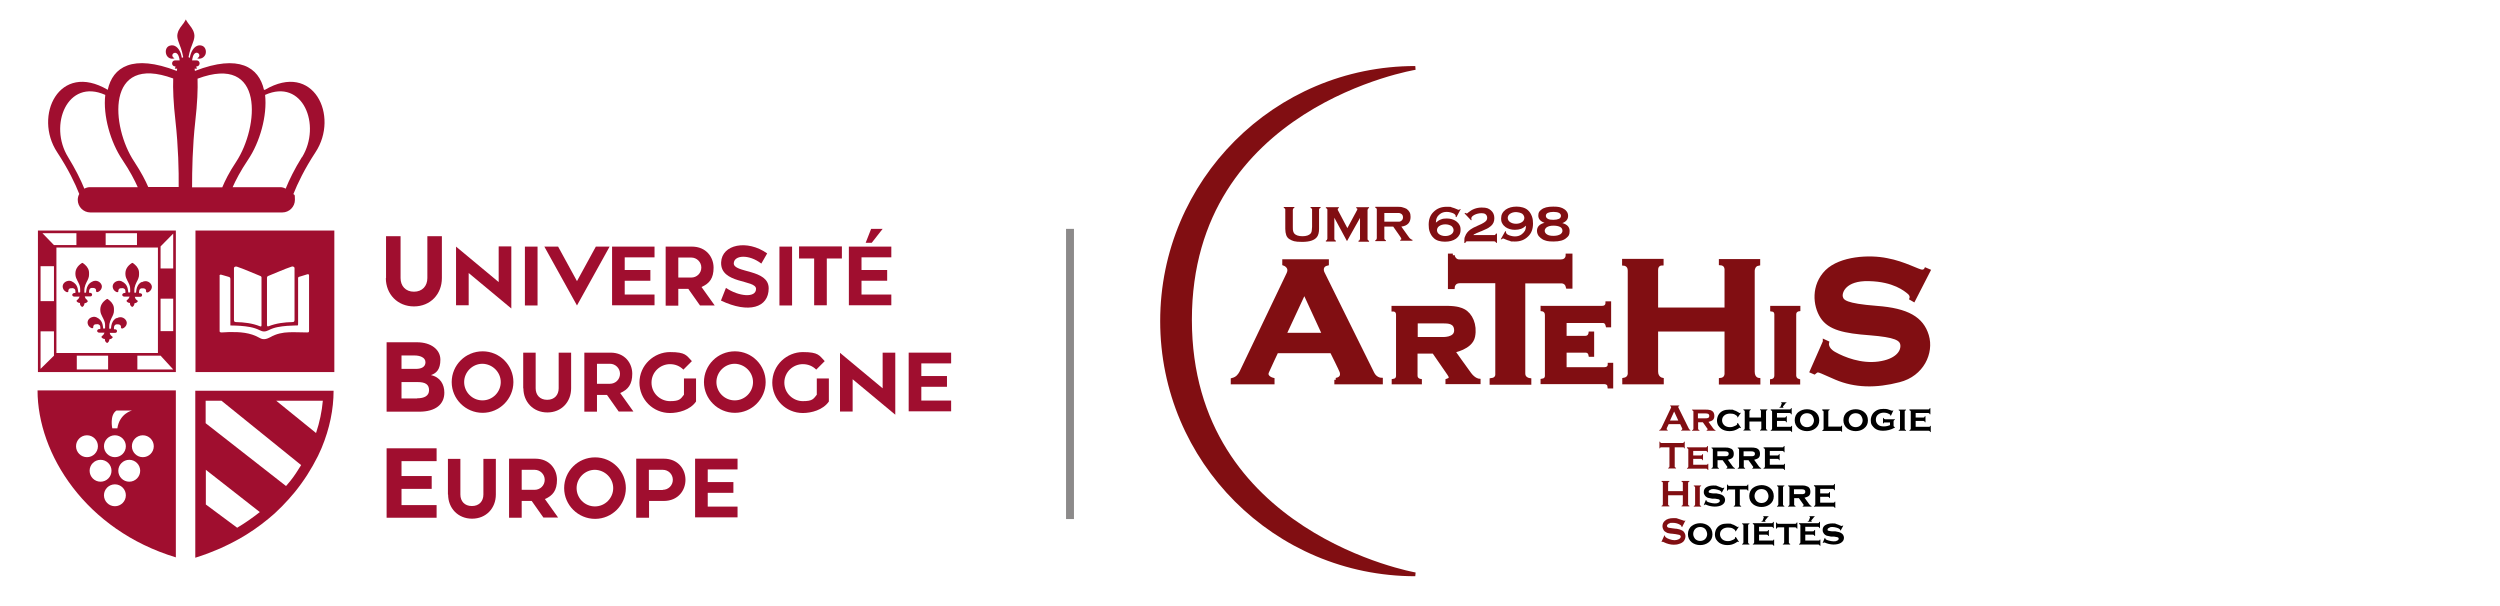<?xml version="1.0" encoding="UTF-8"?>
<svg id="Calque_1" xmlns="http://www.w3.org/2000/svg" xmlns:xlink="http://www.w3.org/1999/xlink" version="1.1" viewBox="0 0 1325 321">
  <!-- Generator: Adobe Illustrator 29.2.1, SVG Export Plug-In . SVG Version: 2.1.0 Build 116)  -->
  <defs>
    <style>
      .st0, .st1, .st2 {
        fill: none;
      }

      .st3, .st4 {
        fill: #810e12;
      }

      .st3, .st2 {
        stroke: #810e12;
        stroke-width: 2px;
      }

      .st5 {
        fill: #a00e2f;
      }

      .st1 {
        stroke: #8c8a8a;
        stroke-width: 4.2px;
      }
    </style>
  </defs>
  <g>
    <g>
      <path class="st4" d="M1021.9,143.7l-7.9,15.4-1.2-.7s.6-1.6-1.1-3.1c-2-1.7-8.1-6.8-21.3-7.1-13.2-.4-15.5,6.9-14.9,9.4s2.4,4.4,18.8,5.7c16.5,1.2,24.1,5.8,26.8,14.8s-2.5,20.6-14.8,23.7c-12.3,3.2-23.3,3-33.4-1.3s-9.3-4.7-11.5-2.9l-1.4-.6,7-15.8,1.3.6s-.9,3.3,3.9,5.9c4.8,2.7,14,6.4,23.4,5.1,9.4-1.3,12.7-5.8,12.5-9.5-.2-3.7-3.8-5.3-17.2-6.4-13.4-1-21.4-2.7-25.3-8.8-3.9-6-4.9-16.6,2.5-24,7.4-7.2,22.6-8,31.8-6.1,9.3,1.7,16.9,6.2,18.7,6.1,1.5,0,2-1,2-1l1.2.7Z"/>
      <path class="st4" d="M953.2,163.1v.9s-2.2.3-2.2,2.7v32.4s0,2.1,2.1,2.7v1h-14v-.9s2.3-.3,2.3-2.9v-32.2s.2-2.4-2.2-2.7v-.9h14Z"/>
      <path class="st4" d="M932.1,201.2v1.5h-20v-1.5c3.4-.4,3-3.7,3-3.7v-22.9h-37.2v22.2c0,3.7,3,4.3,3,4.3v1.5h-20v-1.5c3.4-.6,2.9-3.9,2.9-3.9v-53.9c0-3.4-3-3.6-3-3.6v-1.6h20v1.5s-2.9,0-2.9,3.4v20.9h37.2v-20.7s.4-3.4-3-3.7v-1.5h19.9v1.5c-2.9.5-2.9,3.7-2.9,3.7v53.5c0,4.2,3,4.5,3,4.5Z"/>
      <path class="st4" d="M854,193.3v11.6h-1c-.3-2.5-2.9-2.3-2.9-2.3h-32.6v-.9c2.5-.4,2.3-2.6,2.3-2.6v-32.1c0-2.7-2.3-3-2.3-3v-.9h31.5c2.8,0,2.8-2.4,2.8-2.4h1v11.8h-.9c-.5-2.5-2.4-2.3-2.4-2.3h-20.3v8.8h10.9c2.4,0,2.7-2.3,2.7-2.3h1v11.4h-1c-.4-2.4-2.4-2.2-2.4-2.2h-11.2v9.7h21c2.7,0,2.8-2.3,2.8-2.3h.9Z"/>
      <path class="st4" d="M832.3,135.4v16.6h-1.5c-.5-3-3.4-2.8-3.4-2.8h-20.1v48.8c0,2.9,3.2,3.4,3.2,3.4v1.5h-20.1v-1.5c3.3-.5,3-3.1,3-3.1v-49.2h-19.8c-3.6,0-3.7,3.1-3.7,3.1h-1.6v-16.8h1.6c.9,3.1,3,3.1,3.7,3.1h53.5c3.6,0,3.6-3.1,3.6-3.1,0,0,1.6,0,1.6,0Z"/>
      <path class="st4" d="M783.8,201.7v.9h-16.6v-.9c3-1,1.4-2.9.8-3.7-.5-.9-8-11.6-8-11.6h-9.6v12.7c0,2.3,2.3,2.7,2.3,2.7v.9h-14v-.9c2.5-.5,2.3-2.7,2.3-2.7v-32.3c0-2.6-2.4-2.7-2.4-2.7v-1h28.8c5.3.2,7.1,1,8.2,1.6,3.9,2,6.4,7.5,5.2,13.6s-10.7,7.7-10.7,7.7c0,0,6.5,9.1,8.8,12.3,2.5,3.3,4.9,3.5,4.9,3.5ZM771.6,175.1c0-4.8-4.3-4.8-6.8-4.8h-14.5v9.1h14c0,0,7.3.5,7.3-4.3Z"/>
      <path class="st4" d="M731.7,201.2v1.5h-23.7v-1.5c3.7-.7,3.2-3.3,2.9-4.3s-5.2-10.8-5.2-10.8h-29.2s-3.7,7.8-5,10.8c-1.4,3.1,2.9,4.2,2.9,4.2v1.5h-21.2v-1.4c2.6-.7,3.7-2.4,4.5-3.8.7-1.5,23-48.2,25-52.3,1.9-4-2.2-5.4-2.2-5.4v-1.4h22.7v1.4c-3.6.9-2.7,4.1-2.2,5,.5.9,24.8,50.2,26.4,53.3,1.6,3.1,4.3,3.2,4.3,3.2ZM701.8,177.4l-10.6-22.9-10.5,22.9h21.1Z"/>
    </g>
    <g>
      <path class="st2" d="M708.1,201.3c3.7-.7,3.2-3.3,2.9-4.3s-5.2-10.8-5.2-10.8h-29.2s-3.7,7.8-5,10.8c-1.4,3.1,2.9,4.2,2.9,4.2v1.5h-21.2v-1.4c2.6-.7,3.7-2.4,4.5-3.8.7-1.5,23-48.2,25-52.3,1.9-4-2.2-5.4-2.2-5.4v-1.4h22.7v1.4c-3.6.9-2.7,4.1-2.2,5,.5.9,24.8,50.2,26.4,53.3,1.6,3,4.4,3.1,4.4,3.1v1.5h-23.7v-1.4h0Z"/>
      <polygon class="st2" points="680.7 177.4 701.8 177.4 691.3 154.6 680.7 177.4"/>
      <path class="st2" d="M767.3,163.1h-28.8v1s2.4,0,2.4,2.7v32.3s.2,2.3-2.3,2.7v.9h14v-.9s-2.3-.4-2.3-2.7v-12.7h9.6s7.4,10.7,8,11.6c.5.9,2.2,2.7-.8,3.7v.9h16.6v-.9s-2.4-.2-4.8-3.4c-2.4-3.2-8.8-12.3-8.8-12.3,0,0,9.5-1.6,10.7-7.7s-1.3-11.6-5.2-13.6c-1.2-.6-3.1-1.5-8.4-1.6Z"/>
      <path class="st2" d="M750.4,170.5v9.1h14s7.2.5,7.3-4.4c0-4.8-4.3-4.8-6.8-4.8s-14.5,0-14.5,0Z"/>
      <path class="st2" d="M770,135.4h-1.6v16.8h1.6s.2-3.1,3.7-3.1h19.8v49.2s.3,2.7-3,3.1v1.5h20.1v-1.5s-3.2-.4-3.2-3.4v-48.8h20.1s2.7-.2,3.4,2.8h1.5v-16.6h-1.6s0,3.1-3.6,3.1h-53.5c-.8,0-2.9,0-3.8-3.1Z"/>
      <path class="st2" d="M817.5,163.1v.9s2.3.3,2.3,3v32.1s.2,2.2-2.3,2.6v.9h32.6s2.7-.2,2.9,2.3h1v-11.6h-.9s0,2.3-2.8,2.3h-21v-9.7h11.2s2,0,2.4,2.2h1v-11.4h-1s-.3,2.3-2.7,2.3h-10.9v-8.8h20.3s1.8-.2,2.4,2.3h.9v-11.8h-1s0,2.4-2.8,2.4c-2.9,0-31.5,0-31.5,0Z"/>
      <path class="st2" d="M912,138.3h19.9v1.5c-2.9.5-2.9,3.7-2.9,3.7v53.5c0,4,3,4.3,3,4.3v1.5h-20v-1.5c3.4-.4,3-3.7,3-3.7v-22.9h-37.2v22.2c0,3.7,3,4.3,3,4.3v1.5h-20v-1.5c3.4-.6,2.9-3.9,2.9-3.9v-53.9c0-3.4-3-3.6-3-3.6v-1.6h20v1.5s-2.9,0-2.9,3.4v20.9h37.2v-20.7s.4-3.4-3-3.7v-1.3Z"/>
      <path class="st2" d="M939.2,163.1h14v.9s-2.2.3-2.2,2.7v32.4s0,2.1,2.1,2.7v1h-14v-.9s2.3-.3,2.3-2.9v-32.2s.2-2.4-2.2-2.7v-.9h0Z"/>
      <path class="st2" d="M967.1,181l1.3.6s-.9,3.3,3.9,5.9c4.8,2.7,14,6.4,23.4,5.1s12.7-5.8,12.5-9.5c-.2-3.7-3.8-5.3-17.2-6.4-13.4-1-21.4-2.7-25.3-8.8-3.9-6-4.9-16.6,2.5-24,7.4-7.2,22.6-8,31.8-6.1,9.3,1.7,16.9,6.2,18.7,6.1,1.5,0,2-1,2-1l1.4.6-7.9,15.4-1.2-.7s.6-1.6-1.1-3.1c-2-1.7-8.1-6.8-21.3-7.1-13.2-.4-15.5,6.9-14.9,9.4s2.4,4.4,18.8,5.7c16.5,1.2,24.1,5.8,26.8,14.8s-2.5,20.6-14.8,23.7c-12.3,3.2-23.3,3-33.4-1.3-10.1-4.3-9.3-4.7-11.5-2.9l-1.4-.6,6.9-15.7Z"/>
    </g>
  </g>
  <path class="st3" d="M750.1,304.4c-74.1,0-134.2-60.1-134.2-134.2s60.1-134.2,134.2-134.2c0,0-119.4,19.5-119.4,133.5s119.4,134.9,119.4,134.9Z"/>
  <g>
    <path class="st4" d="M699.1,111.2v10.1c0,1.9-.4,3.4-1.1,4.3-1.3,1.7-3.8,2.6-7.9,2.6s-5-.5-6.6-1.4c-.9-.5-1.5-1.3-1.8-2.2s-.5-2-.5-3.3v-10.1c0-.3,0-.5-.2-.6,0-.2-.4-.3-.6-.4v-.5h5.6v.5c-.3,0-.5.2-.6.4,0,.2-.2.4-.2.6v9c0,1,0,1.8.2,2.3,0,.5.4.9.6,1.3.8.9,2.3,1.4,4.3,1.4s3.5-.5,4.3-1.4c.3-.4.5-.7.6-1.3,0-.5.2-1.3.2-2.3v-9c0-.3,0-.5-.2-.6,0-.2-.4-.3-.6-.4v-.5h5.3v.5c-.3,0-.5.2-.6.4-.2,0-.2.4-.2.6Z"/>
    <path class="st4" d="M713.9,127.8l-6.7-12.4v11.1c0,.3,0,.5.2.6,0,.2.4.3.6.4v.5h-5.3v-.5c.3,0,.5-.2.6-.4,0-.2.2-.4.2-.6v-15.2c0-.3,0-.5-.2-.6,0-.2-.4-.3-.6-.4v-.5h6.9v.5c-.5,0-.6.4-.6.7s0,.4.2.6l4.9,9.3,4.9-9.1c.2-.4.4-.7.4-.9,0-.4-.2-.5-.6-.6v-.5h6.8v.5c-.3,0-.5.2-.6.4,0,.2-.2.4-.2.6v15.3c0,.3,0,.5.2.6,0,.2.4.3.6.4v.5h-5.6v-.5c.3,0,.5-.2.6-.4,0-.2.2-.4.2-.6v-11.1l-6.9,12.3Z"/>
    <path class="st4" d="M733.7,120.4v5.9c0,.3,0,.5.2.6,0,.2.4.3.6.4v.5h-5.6v-.5c.3,0,.5-.2.6-.4,0-.2.2-.4.2-.6v-15.2c0-.3,0-.5-.2-.6,0-.2-.4-.3-.6-.4v-.5h11.2c1.4,0,2.5,0,3.3.3.8.2,1.5.5,2.1.8.7.5,1.2,1.1,1.6,1.8s.5,1.6.5,2.5c0,2.9-1.6,4.7-4.9,5.1l3.5,4.9c.6.9,1.1,1.5,1.4,1.6.3.3.6.4,1,.5v.5h-6.5v-.5c.5,0,.6-.2.6-.5s-.2-.5-.6-1.2l-3.7-5.3h-4.7ZM733.7,117.5h6c.9,0,1.6,0,1.9,0,.4,0,.7-.2,1-.4.6-.4,1-1,1-1.9s-.4-1.6-1-1.9c-.3-.2-.6-.3-1-.4-.4,0-1,0-1.9,0h-6v4.8Z"/>
    <path class="st4" d="M774.2,110.8l-2.3,4.3-.4-.2c0-.2,0-.4,0-.5,0-.4-.3-.7-.8-1.1-.5-.3-1.1-.5-1.8-.7-.7-.2-1.5-.3-2.1-.3-1.5,0-2.7.4-3.7,1.2-.6.5-1.2,1.1-1.5,1.8-.4.7-.5,1.6-.6,2.7.9-.8,1.8-1.4,2.7-1.7.9-.4,1.9-.5,3.1-.5,1.9,0,3.6.5,4.9,1.4.7.5,1.4,1.2,1.8,2,.5.8.6,1.6.6,2.7,0,1.9-.8,3.4-2.4,4.6-1.6,1.1-3.5,1.6-5.9,1.6s-4.6-.6-5.9-1.9c-.9-.8-1.6-1.9-2.1-3.2s-.6-2.6-.6-3.9c0-2.8.8-5.1,2.6-6.8,1.8-1.8,4.1-2.7,6.9-2.7s1.9,0,2.7.3c.8.2,1.7.5,2.8,1,.4.2.6.3.9.3s.3,0,.5-.2c0,0,.2-.2.3-.2h.2ZM766,118.9c-1.4,0-2.5.4-3.3,1-.7.5-1.1,1.3-1.1,2.1s.4,1.6,1.1,2.1c.8.6,1.9,1,3.3,1s2.5-.4,3.3-1c.7-.5,1.1-1.3,1.1-2.1s-.4-1.6-1.1-2.2c-.8-.5-1.9-.9-3.3-.9Z"/>
    <path class="st4" d="M780.9,124.6h11c.3,0,.5,0,.6-.2s.3-.4.4-.6h.5v4.9h-.5c0-.3-.2-.5-.4-.6s-.4-.2-.6-.2h-14c-.5,0-.7,0-.9.2s-.3.4-.4.7h-.5v-.8c0-1.1,0-2,.4-2.7.5-1.5,1.5-2.7,2.9-3.7.7-.5,1.9-1.2,3.6-1.9l2.2-1c1-.5,1.8-1,2.3-1.5.5-.5.7-1.1.7-1.8s-.3-1.4-.8-1.8c-.5-.5-1.4-.6-2.4-.6s-2.5.3-3.6.9-1.6,1.2-1.6,1.8,0,.5.2.8l-.3.3-3.5-3.7.3-.3c.4.2.5.3.7.3s.3,0,.4,0c0,0,.4-.3.6-.5,1.9-1.6,4.3-2.6,7.1-2.6s3.7.5,4.9,1.5,1.8,2.4,1.8,4.1-.5,3-1.7,4.1c-.8.7-1.8,1.4-3.1,1.9l-2,.9c-.2,0-.7.3-1.5.6-.9.4-1.6.6-1.9.9-.5,0-.7.4-1.1.8Z"/>
    <path class="st4" d="M795.4,126.8l2.4-4.3.4.2c0,.2,0,.4,0,.5,0,.4.3.7.8,1.1.5.3,1.1.5,1.8.7.7.2,1.5.3,2.1.3,1.5,0,2.7-.4,3.7-1.2.6-.5,1.2-1.1,1.6-1.8s.5-1.6.6-2.7c-.9.8-1.8,1.4-2.7,1.7s-1.9.5-3.2.5c-1.9,0-3.6-.5-4.9-1.4-.7-.5-1.4-1.2-1.8-2-.5-.8-.6-1.6-.6-2.7,0-1.9.8-3.4,2.4-4.6,1.6-1.1,3.5-1.6,5.8-1.6s4.6.6,6,1.9c.9.8,1.6,1.9,2.1,3.2s.6,2.6.6,3.9c0,2.8-.8,5.1-2.6,6.8-1.8,1.8-4.1,2.7-6.9,2.7s-1.9,0-2.7-.3c-.8-.2-1.7-.5-2.8-1-.4-.2-.6-.3-.8-.3s-.3,0-.5.2c0,0-.2.2-.3.2h-.3ZM803.5,112.4c-1.4,0-2.5.4-3.3,1-.7.5-1.1,1.3-1.1,2.1s.4,1.6,1.1,2.1c.8.6,1.9,1,3.3,1s2.5-.4,3.3-1c.7-.5,1.1-1.3,1.1-2.1s-.4-1.6-1.1-2.2c-.8-.5-1.9-.8-3.3-.9Z"/>
    <path class="st4" d="M827.9,118.2c2.7.7,4,2.1,4,4.2s-.5,2.7-1.7,3.7c-1.4,1.3-3.7,1.9-6.9,1.9s-4-.4-5.5-1c-.9-.5-1.6-1.1-2.3-1.9-.6-.9-.9-1.8-.9-2.8,0-2.1,1.4-3.6,4-4.2-2.2-.8-3.3-2.1-3.3-3.8s.5-2.3,1.5-3.1c1.4-1.2,3.5-1.7,6.4-1.7s3.7.3,5.1.9c.8.4,1.5.9,2,1.6.5.6.8,1.5.8,2.4,0,1.8-1,3.1-3.2,3.9ZM823.3,119.6c-1.6,0-2.7.3-3.6.9-.6.5-1,1.1-1,1.8s.4,1.5,1.3,2c.8.5,1.9.7,3.4.7s2.7-.3,3.7-.9c.6-.5,1-1,1-1.8s-.4-1.6-1.2-2c-1-.5-2.1-.7-3.6-.7ZM823.3,112.3c-1.3,0-2.2.2-2.9.5s-1.1.9-1.1,1.6.4,1.2,1.1,1.6c.7.4,1.7.5,2.9.5s2.2-.2,2.9-.5,1.1-.9,1.1-1.6-.4-1.3-1.1-1.6c-.6-.3-1.6-.5-2.9-.5Z"/>
  </g>
  <g>
    <path class="st4" d="M890.5,224.8h-6.1l-.9,1.9c0,.3-.2.5-.2.6,0,.3.2.5.6.6v.3h-4.5v-.3c.3,0,.5-.2.6-.3s.3-.4.5-.7l4.9-10.3c.2-.4.3-.5.3-.8s-.2-.5-.5-.6v-.3h4.8v.3c-.4,0-.5.3-.5.5s0,.4.2.6l5.1,10.3c.2.5.4.7.5.9.2.2.4.3.6.4v.3h-4.9v-.3c.5,0,.6-.3.6-.6s0-.4-.2-.6l-.9-1.9ZM889.5,222.9l-2.2-4.8-2.2,4.8h4.4Z"/>
    <path class="st4" d="M900,223.7v3.5c0,.2,0,.4.2.5s.3.2.5.3v.3h-3.9v-.3c.2,0,.4-.2.5-.3s.2-.3.2-.5v-9c0-.2,0-.4-.2-.5,0,0-.3-.2-.5-.3v-.3h7.2c.9,0,1.6,0,2.1.2.5,0,.9.3,1.3.5.8.5,1.2,1.4,1.2,2.6s-.3,1.6-.7,2.1c-.5.5-1.3.8-2.4,1.1l2.1,2.9c.4.5.6.9.9,1.1.2.2.5.3.7.4v.3h-4.7v-.3c.4,0,.5-.3.5-.5s0-.4-.3-.6l-2.2-3.1h-2.6v-.2ZM900,221.7h3.9c.6,0,1,0,1.4-.2.4-.2.6-.5.6-1.1s-.2-.8-.5-1c-.3-.2-.8-.3-1.6-.3h-3.9v2.6Z"/>
    <path d="M921.1,224.2l1.6,2.5-.2.2c-.2,0-.3-.2-.4-.2s-.4,0-.7.4c-.9.5-1.6.9-2.4,1.1s-1.5.3-2.4.3c-1.8,0-3.3-.5-4.4-1.3-.6-.5-1.2-1.1-1.6-1.8-.4-.8-.6-1.6-.6-2.6s.4-2.5,1.1-3.4c1.2-1.6,2.9-2.3,5.4-2.3s1.7,0,2.4.3c.7.2,1.5.5,2.4,1.1.4.3.6.4.7.4s.2,0,.4-.2l.2.2-1.6,2.4-.2-.2v-.2h0c0-.4-.5-.7-1.3-1.2-.8-.4-1.6-.5-2.6-.5s-2.2.3-2.9.9c-.9.7-1.3,1.6-1.3,2.7s.5,2,1.3,2.7c.8.6,1.7.9,2.9.9s1.8-.3,2.7-.7,1.1-.7,1.1-1v-.3l.3-.2Z"/>
    <path d="M933.3,223.4h-6.1v3.7c0,.2,0,.4.2.5,0,0,.3.2.5.3v.3h-3.9v-.3c.2,0,.4-.2.5-.3s.2-.3.2-.5v-9c0-.2,0-.4-.2-.5s-.3-.2-.5-.3v-.3h3.9v.3c-.3,0-.4.2-.5.3s-.2.3-.2.5v3.2h6.1v-3.2c0-.2,0-.4,0-.5s-.3-.2-.5-.3v-.3h3.9v.3c-.3,0-.4.2-.5.3s-.2.3-.2.5v9c0,.2,0,.4.2.5s.3.2.5.3v.3h-3.9v-.3c.2,0,.4-.2.5-.3s.2-.3.2-.5v-3.7h0Z"/>
    <path d="M941.8,223.5v2.7h6.9c.2,0,.4,0,.5,0,0,0,.2-.3.3-.5h.3v3.3h-.3c0-.3-.2-.4-.3-.5s-.3-.2-.5-.2h-10.2v-.3c.2,0,.4-.2.5-.3s.2-.3.2-.5v-9c0-.2,0-.4-.2-.5s-.3-.2-.5-.3v-.4h10c.2,0,.4,0,.5-.2,0,0,.2-.3.3-.5h.3v3.3h-.3c0-.3-.2-.4-.3-.5s-.3-.2-.5-.2h-6.7v2.4h4.1c.2,0,.4,0,.5-.2,0,0,.2-.3.3-.5h.3v3.2h-.3c0-.3-.2-.4-.3-.5s-.3-.2-.5-.2h-4.1ZM946.9,213.1v.3c-.3,0-.5,0-.5.3l-1.4,1.7s0,0,0,.2,0,.2.2.2h0v.3h-2.1v-.3c.2,0,.3,0,.4,0,0,0,0-.2.2-.3l.6-1.6v-.2c0,0,0-.2-.3-.2v-.3h3Z"/>
    <path d="M957.7,216.9c1.7,0,3.2.5,4.4,1.4,1.4,1.1,2.1,2.6,2.1,4.5s-.7,3.2-2.1,4.3c-1.2.9-2.7,1.4-4.4,1.4s-3.2-.5-4.4-1.4c-1.4-1.1-2.1-2.6-2.1-4.4s.7-3.4,2.1-4.4c1.2-.9,2.7-1.4,4.4-1.4ZM957.7,219c-1.1,0-2.1.4-2.7,1.1-.6.6-1,1.6-1,2.6s.4,1.8,1,2.6c.7.7,1.6,1.1,2.7,1.1s2.1-.4,2.7-1.1c.6-.6,1-1.6,1-2.5s-.4-1.9-1-2.7c-.6-.7-1.6-1.1-2.7-1.1Z"/>
    <path d="M969.1,226.1h6.1c.2,0,.4,0,.5,0,0,0,.2-.3.3-.5h.3v3.3h-.3c0-.3-.2-.4-.3-.5s-.3,0-.5,0h-9.4v-.3c.2,0,.4-.2.5-.3s.2-.3.2-.5v-9c0-.2,0-.4-.2-.5,0,0-.3-.2-.5-.3v-.5h3.9v.3c-.3,0-.4.2-.5.3s-.2.3-.2.5v8Z"/>
    <path d="M983.5,216.9c1.7,0,3.2.5,4.4,1.4,1.4,1.1,2.1,2.6,2.1,4.5s-.7,3.2-2.1,4.3c-1.2.9-2.7,1.4-4.4,1.4s-3.2-.5-4.4-1.4c-1.4-1.1-2.1-2.6-2.1-4.4s.7-3.4,2.1-4.4c1.2-.9,2.7-1.4,4.4-1.4ZM983.5,219c-1.1,0-2.1.4-2.7,1.1-.6.6-1,1.6-1,2.6s.4,1.8,1,2.6c.7.7,1.6,1.1,2.7,1.1s2.1-.4,2.7-1.1c.6-.6,1-1.6,1-2.5s-.4-1.9-1-2.7c-.6-.7-1.6-1.1-2.7-1.1Z"/>
    <path d="M1001.6,223.9h-2.5c-.2,0-.4,0-.5,0s-.2.3-.3.5h-.3v-2.9h.3c0,.3.2.4.3.5,0,0,.3.2.5.2h5.2v.3c-.2,0-.4.2-.5.3s-.2.3-.2.5v2.3c0,.2,0,.4.2.5s.3.2.5.3v.2c-2.1,1.2-4.2,1.7-6.3,1.7s-3.3-.5-4.4-1.3c-.6-.5-1.1-1.1-1.5-1.7-.5-.8-.6-1.7-.6-2.7s.4-2.5,1.2-3.5c1.3-1.6,3.1-2.4,5.5-2.4s2.3.3,3.7.7c.5.2.8.3.9.3s.3,0,.4-.2h.3c0,0-1.3,2.8-1.3,2.8h-.3v-.2c0-.3-.3-.5-.7-.7-.9-.5-1.8-.7-2.9-.7s-2.2.4-2.9,1c-.8.6-1.2,1.6-1.2,2.7s.4,1.9,1.1,2.6,1.8,1,3.1,1,2.4-.3,3.3-.7v-1.4Z"/>
    <path d="M1009.5,218.2v9c0,.2,0,.4.2.5s.3.2.5.3v.3h-3.9v-.3c.2,0,.4-.2.5-.3s.2-.3.2-.5v-9c0-.2,0-.4-.2-.5s-.3-.2-.5-.3v-.3h3.9v.3c-.3,0-.4.2-.5.3-.2,0-.2.2-.2.5Z"/>
    <path d="M1015.3,223.5v2.7h6.9c.2,0,.4,0,.5,0,0,0,.2-.3.3-.5h.3v3.3h-.3c0-.3-.2-.4-.3-.5,0,0-.3-.2-.5-.2h-10.2v-.3c.2,0,.4-.2.5-.3s.2-.3.2-.5v-9c0-.2,0-.4-.2-.5s-.3-.2-.5-.3v-.4h10c.2,0,.4,0,.5-.2,0,0,.2-.3.3-.5h.3v3.3h-.3c0-.3-.2-.4-.3-.5,0,0-.3-.2-.5-.2h-6.7v2.4h4.1c.2,0,.4,0,.5-.2,0,0,.2-.3.3-.5h.3v3.2h-.3c0-.3-.2-.4-.3-.5,0,0-.3-.2-.5-.2h-4.1Z"/>
  </g>
  <g>
    <path class="st4" d="M887.6,237.1v10.1c0,.2,0,.4.2.5,0,0,.3.2.5.3v.3h-4.2v-.3c.3,0,.4-.2.5-.3s.2-.3.2-.5v-10.1h-4.2c-.2,0-.4,0-.5,0s-.2.3-.3.5h-.3v-3.5h.3c0,.3.2.4.3.5s.3.2.5.2h11.2c.2,0,.4,0,.5-.2,0,0,.2-.3.3-.5h.3v3.5h-.3c0-.3-.2-.4-.3-.5s-.3,0-.5,0h-4.1Z"/>
    <path class="st4" d="M897.4,243.6v2.7h6.9c.2,0,.4,0,.5,0,0,0,.2-.3.3-.5h.3v3.3h-.3c0-.3-.2-.4-.3-.5s-.3-.2-.5-.2h-10.2v-.3c.2,0,.4-.2.5-.3s.2-.3.2-.5v-9c0-.2,0-.4-.2-.5,0,0-.3-.2-.5-.3v-.4h10c.2,0,.4,0,.5-.2,0,0,.2-.3.3-.5h.3v3.3h-.3c0-.3-.2-.4-.3-.5s-.3-.2-.5-.2h-6.7v2.4h4.1c.2,0,.4,0,.5-.2,0,0,.2-.3.3-.5h.3v3.2h-.3c0-.3-.2-.4-.3-.5s-.3-.2-.5-.2h-4.1Z"/>
    <path d="M910.3,243.8v3.5c0,.2,0,.4.2.5,0,0,.3.2.5.3v.3h-3.9v-.3c.2,0,.4-.2.5-.3s.2-.3.2-.5v-9c0-.2,0-.4-.2-.5,0,0-.3-.2-.5-.3v-.3h7.2c.9,0,1.6,0,2.1.2s.9.3,1.3.5c.8.5,1.2,1.4,1.2,2.6s-.3,1.6-.7,2.1c-.5.5-1.3.8-2.4,1.1l2.1,2.9c.4.5.6.9.9,1.1.2.2.5.3.7.4v.3h-4.5v-.3c.4,0,.5-.3.5-.5s0-.4-.3-.6l-2.2-3.1h-2.7v-.2ZM910.3,241.8h3.9c.6,0,1,0,1.4-.2.4-.2.6-.5.6-1.1s-.2-.8-.5-1c-.3-.2-.8-.3-1.6-.3h-3.9v2.6Z"/>
    <path d="M924.2,243.8v3.5c0,.2,0,.4.2.5,0,0,.3.2.5.3v.3h-3.9v-.3c.2,0,.4-.2.5-.3s.2-.3.2-.5v-9c0-.2,0-.4-.2-.5,0,0-.3-.2-.5-.3v-.3h7.2c.9,0,1.6,0,2.1.2.5,0,.9.3,1.3.5.8.5,1.2,1.4,1.2,2.6s-.3,1.6-.7,2.1c-.5.5-1.3.8-2.4,1.1l2.1,2.9c.4.5.6.9.9,1.1.2.2.5.3.7.4v.3h-4.7v-.3c.4,0,.5-.3.5-.5s0-.4-.3-.6l-2.2-3.1h-2.6v-.2ZM924.2,241.8h3.9c.6,0,1,0,1.4-.2.4-.2.6-.5.6-1.1s-.2-.8-.5-1c-.3-.2-.8-.3-1.6-.3h-3.9v2.6Z"/>
    <path d="M938,243.6v2.7h6.9c.2,0,.4,0,.5,0,0,0,.2-.3.3-.5h.3v3.3h-.3c0-.3-.2-.4-.3-.5s-.3-.2-.5-.2h-10.2v-.3c.2,0,.4-.2.5-.3s.2-.3.2-.5v-9c0-.2,0-.4-.2-.5s-.3-.2-.5-.3v-.4h10c.2,0,.4,0,.5-.2,0,0,.2-.3.3-.5h.3v3.3h-.3c0-.3-.2-.4-.3-.5s-.3-.2-.5-.2h-6.7v2.4h4.1c.2,0,.4,0,.5-.2,0,0,.2-.3.3-.5h.3v3.2h-.3c0-.3-.2-.4-.3-.5s-.3-.2-.5-.2h-4.1Z"/>
  </g>
  <g>
    <path class="st4" d="M891.9,262.5h-7.8v4.8c0,.2,0,.4.2.5,0,0,.3.2.5.3v.3h-4.2v-.3c.3,0,.4-.2.5-.3,0,0,.2-.3.2-.5v-11.3c0-.2,0-.4-.2-.5,0,0-.3-.2-.5-.3v-.3h4.2v.3c-.3,0-.4.2-.5.3s-.2.3-.2.5v4.3h7.8v-4.3c0-.2,0-.4-.2-.5,0,0-.3-.2-.5-.3v-.3h4.2v.3c-.3,0-.4.2-.5.3s-.2.3-.2.5v11.3c0,.2,0,.4.2.5,0,0,.3.2.5.3v.3h-4.2v-.3c.2,0,.4-.2.5-.3,0,0,.2-.3.2-.5v-4.8Z"/>
    <path class="st4" d="M900.9,258.4v9c0,.2,0,.4.2.5,0,0,.3.2.5.3v.3h-3.9v-.3c.2,0,.4-.2.5-.3,0,0,.2-.3.2-.5v-9c0-.2,0-.4-.2-.5,0,0-.3-.2-.5-.3v-.3h3.9v.3c-.3,0-.4.2-.5.3-.2,0-.2.3-.2.5Z"/>
    <path d="M914,258.4l-1.4,2.6h-.3c0-.3,0-.5-.2-.6-.4-.4-.9-.6-1.6-.8-.7-.2-1.5-.4-2.2-.4s-1.2,0-1.6.3c-.7.3-1.1.6-1.1,1.1s.2.5.5.6c.4,0,1,.3,2,.3h1.6c1.4.2,2.4.5,3.1.9.4.3.7.5,1,.9.3.5.5,1,.5,1.6,0,1.1-.5,2-1.6,2.7-1,.6-2.3.9-3.9.9s-3.3-.4-4.8-1.1c0,0-.2,0-.3,0s-.3,0-.4.3h-.3c0,0,1.1-2.7,1.1-2.7h.3v.2c0,.2,0,.3.2.5.4.3.9.5,1.7.7.8.2,1.6.4,2.4.4s1.3,0,1.8-.3c.6-.2,1-.5,1-1.1s-.3-.6-.7-.8c-.3,0-.9-.2-1.7-.3h-1.6c-.8-.2-1.5-.3-1.9-.4-.5,0-.8-.3-1.2-.5-.5-.3-.7-.6-1-1.1s-.4-.9-.4-1.5c0-1.2.5-2.1,1.6-2.7.9-.5,2.1-.8,3.5-.8s1.5,0,2.1.3,1.5.5,2.3.9c.3,0,.5.2.5.2s.3,0,.4-.2h.6Z"/>
    <path d="M922.1,259.4v8c0,.2,0,.4.2.5,0,0,.3.2.5.3v.3h-3.9v-.3c.2,0,.4-.2.5-.3,0,0,.2-.3.2-.5v-8h-3.2c-.2,0-.4,0-.5.2s-.2.3-.3.5h-.3v-3.3h.3c0,.2.2.4.3.5s.3.2.5.2h9.1c.2,0,.4,0,.5-.2,0,0,.2-.3.3-.5h.3v3.3h-.3c0-.3-.2-.4-.3-.5s-.3-.2-.5-.2h-3.3Z"/>
    <path d="M933.6,257.1c1.7,0,3.2.5,4.4,1.4,1.4,1.1,2.1,2.6,2.1,4.5s-.7,3.2-2.1,4.3c-1.2.9-2.7,1.4-4.4,1.4s-3.2-.5-4.4-1.4c-1.4-1.1-2.1-2.6-2.1-4.4s.7-3.4,2.1-4.4c1.2-.9,2.7-1.3,4.4-1.4ZM933.6,259.2c-1.1,0-2.1.4-2.7,1.1-.6.6-1,1.6-1,2.6s.4,1.8,1,2.6c.7.7,1.6,1.1,2.7,1.1s2.1-.4,2.7-1.1c.6-.6,1-1.6,1-2.5s-.4-1.9-1-2.7c-.6-.7-1.6-1.1-2.7-1.1Z"/>
    <path d="M945,258.4v9c0,.2,0,.4.2.5s.3.2.5.3v.3h-3.9v-.3c.2,0,.4-.2.5-.3,0,0,.2-.3.2-.5v-9c0-.2,0-.4-.2-.5,0,0-.3-.2-.5-.3v-.3h3.9v.3c-.3,0-.4.2-.5.3-.2,0-.2.3-.2.5Z"/>
    <path d="M950.9,263.9v3.5c0,.2,0,.4.2.5s.3.2.5.3v.3h-3.9v-.3c.2,0,.4-.2.5-.3,0,0,.2-.3.2-.5v-9c0-.2,0-.4-.2-.5,0,0-.3-.2-.5-.3v-.3h7.2c.9,0,1.6,0,2.1.2s.9.3,1.3.5c.8.5,1.2,1.4,1.2,2.6s-.3,1.6-.7,2.1c-.5.5-1.3.8-2.4,1.1l2.1,2.9c.4.5.6.9.9,1.1.2.2.5.3.7.4v.3h-4.7v-.3c.4,0,.5-.3.5-.5s0-.4-.3-.6l-2.2-3.1h-2.6v-.2ZM950.9,261.9h3.9c.6,0,1,0,1.4-.2.4-.2.6-.5.6-1.1s-.2-.8-.5-1-.8-.3-1.6-.3h-3.9v2.6Z"/>
    <path d="M964.7,263.7v2.7h6.9c.2,0,.4,0,.5,0,0,0,.2-.3.3-.5h.3v3.3h-.3c0-.3-.2-.4-.3-.5s-.3-.2-.5-.2h-10.2v-.3c.2,0,.4-.2.5-.3,0,0,.2-.3.2-.5v-9c0-.2,0-.4-.2-.5,0,0-.3-.2-.5-.3v-.4h10c.2,0,.4,0,.5-.2,0,0,.2-.3.3-.5h.3v3.3h-.3c0-.3-.2-.4-.3-.5s-.3-.2-.5-.2h-6.7v2.4h4.1c.2,0,.4,0,.5-.2s.2-.3.3-.5h.3v3.2h-.3c0-.3-.2-.4-.3-.5s-.3-.2-.5-.2h-4.1Z"/>
  </g>
  <g>
    <path class="st4" d="M893.1,276.2l-1.6,3.2-.3-.2v-.2c0-.2-.2-.5-.5-.7-1.2-.8-2.6-1.2-4.1-1.2s-1.3,0-1.8.3c-.4,0-.7.4-.9.5-.3.3-.4.5-.4.8,0,.5.3.8.9,1,.3,0,1,.2,2,.3l1.6.2c.9,0,1.6.3,2.2.4.5.2,1.1.4,1.6.7.5.3.8.7,1.1,1.3s.4,1.1.4,1.6c0,.9-.3,1.8-.9,2.6-.5.6-1.4,1.2-2.6,1.5-.8.3-1.8.4-2.7.4-1.7,0-3.6-.5-5.2-1.3s-.5-.3-.6-.3-.2,0-.4.2l-.3-.2,1.5-3.3h.3v.2c0,.3.2.5.5.8.5.4,1.1.7,2,1,.9.3,1.7.5,2.6.5s1.6-.2,2.2-.5c.4-.2.6-.4.8-.6.2-.3.3-.5.3-.8,0-.5-.3-.7-.7-.9-.4,0-1-.3-2-.4l-1.6-.2c-1,0-1.7-.2-2.2-.3-.5,0-.8-.3-1.3-.5-.6-.3-1.1-.7-1.4-1.4-.3-.5-.5-1.1-.5-1.8,0-1.1.4-2.1,1.2-2.8,1-1,2.6-1.5,4.6-1.5s1.6,0,2.4.3c.7.2,1.6.5,2.7.9.4.2.6.2.7.2.2,0,.3,0,.5-.2v.4Z"/>
    <path d="M901.1,277.3c1.7,0,3.2.5,4.4,1.4,1.4,1.1,2.1,2.6,2.1,4.5s-.7,3.2-2.1,4.3c-1.2.9-2.7,1.4-4.4,1.4s-3.2-.5-4.4-1.4c-1.4-1.1-2.1-2.6-2.1-4.4s.7-3.4,2.1-4.4c1.2-.9,2.7-1.4,4.4-1.4ZM901.1,279.3c-1.1,0-2.1.4-2.7,1.1-.6.6-1,1.6-1,2.6s.4,1.8,1,2.6c.7.7,1.6,1.1,2.7,1.1s2.1-.4,2.7-1.1c.6-.6,1-1.6,1-2.5s-.4-1.9-1-2.7c-.7-.7-1.6-1.1-2.7-1.1Z"/>
    <path d="M920,284.6l1.6,2.5-.2.2c-.2,0-.3-.2-.4-.2s-.4,0-.7.4c-.9.5-1.6.9-2.4,1.1s-1.5.3-2.4.3c-1.8,0-3.3-.5-4.4-1.3-.6-.5-1.2-1.1-1.6-1.8-.4-.8-.6-1.6-.6-2.6s.4-2.5,1.1-3.4c1.2-1.6,2.9-2.3,5.4-2.3s1.7,0,2.4.3c.7.2,1.5.5,2.4,1.1.4.3.6.4.7.4s.2,0,.4-.2l.2.2-1.6,2.4-.2-.2v-.2h0c0-.4-.5-.7-1.3-1.2-.8-.4-1.6-.5-2.6-.5s-2.2.3-2.9.9c-.9.7-1.3,1.6-1.3,2.7s.5,2,1.3,2.7c.8.6,1.7.9,2.9.9s1.8-.3,2.7-.7,1.1-.7,1.1-1v-.3l.3-.2Z"/>
    <path d="M926.5,278.5v9c0,.2,0,.4.2.5s.3.2.5.3v.3h-3.9v-.3c.2,0,.4-.2.5-.3,0,0,.2-.3.2-.5v-9c0-.2,0-.4-.2-.5,0,0-.3-.2-.5-.3v-.3h3.9v.3c-.3,0-.4.2-.5.3-.2,0-.2.3-.2.5Z"/>
    <path d="M932.3,283.8v2.7h6.9c.2,0,.4,0,.5,0,0,0,.2-.3.3-.5h.3v3.3h-.3c0-.3-.2-.4-.3-.5s-.3-.2-.5-.2h-10.2v-.3c.2,0,.4-.2.5-.3,0,0,.2-.3.2-.5v-9c0-.2,0-.4-.2-.5s-.3-.2-.5-.3v-.4h10c.2,0,.4,0,.5-.2s.2-.3.3-.5h.3v3.3h-.3c0-.3-.2-.4-.3-.5s-.3-.2-.5-.2h-6.7v2.4h4.1c.2,0,.4,0,.5-.2s.2-.3.3-.5h.3v3.2h-.3c0-.3-.2-.4-.3-.5s-.3-.2-.5-.2h-4.1ZM937.4,273.5v.3c-.3,0-.5,0-.5.3l-1.4,1.7s0,0,0,.2,0,.2.2.2h0v.3h-2.1v-.3c.2,0,.3,0,.4,0,0,0,0-.2.2-.3l.6-1.6v-.2c0,0,0-.2-.3-.2v-.3h3Z"/>
    <path d="M948.1,279.5v8c0,.2,0,.4.2.5,0,0,.3.2.5.3v.3h-3.9v-.3c.2,0,.4-.2.5-.3,0,0,.2-.3.2-.5v-8h-3.2c-.2,0-.4,0-.5.2s-.2.3-.3.5h-.3v-3.3h.3c0,.2.2.4.3.5s.3.2.5.2h9.1c.2,0,.4,0,.5-.2s.2-.3.3-.5h.3v3.3h-.3c0-.3-.2-.4-.3-.5s-.3-.2-.5-.2h-3.3Z"/>
    <path d="M956.8,283.8v2.7h6.9c.2,0,.4,0,.5,0,0,0,.2-.3.3-.5h.3v3.3h-.3c0-.3-.2-.4-.3-.5s-.3-.2-.5-.2h-10.2v-.3c.2,0,.4-.2.5-.3,0,0,.2-.3.2-.5v-9c0-.2,0-.4-.2-.5,0,0-.3-.2-.5-.3v-.4h10c.2,0,.4,0,.5-.2s.2-.3.3-.5h.3v3.3h-.3c0-.3-.2-.4-.3-.5s-.3-.2-.5-.2h-6.7v2.4h4.1c.2,0,.4,0,.5-.2s.2-.3.3-.5h.3v3.2h-.3c0-.3-.2-.4-.3-.5s-.3-.2-.5-.2h-4.1ZM961.9,273.5v.3c-.3,0-.5,0-.5.3l-1.4,1.7s0,0,0,.2,0,.2.2.2h0v.3h-2.1v-.3c.2,0,.3,0,.4,0,0,0,0-.2.2-.3l.6-1.6v-.2c0,0,0-.2-.3-.2v-.3h3Z"/>
    <path d="M977,278.5l-1.4,2.6h-.3c0-.3,0-.5-.2-.6-.4-.4-.9-.6-1.6-.8-.7-.2-1.5-.4-2.2-.4s-1.2,0-1.6.3c-.7.3-1.1.6-1.1,1.1s.2.5.5.6c.4,0,1,.3,2,.3h1.6c1.4.2,2.4.5,3.1.9.4.3.7.5,1,.9.3.5.5,1,.5,1.6,0,1.1-.5,2-1.6,2.7-1,.6-2.3.9-3.9.9s-3.3-.4-4.8-1.1c0,0-.2,0-.3,0s-.3,0-.4.3h-.3c0,0,1.1-2.7,1.1-2.7h.3v.2c0,.2,0,.3.2.5.4.3.9.5,1.7.7.8.2,1.6.4,2.4.4s1.3,0,1.8-.3c.6-.2,1-.5,1-1.1s-.3-.6-.7-.8c-.3,0-.9-.2-1.7-.3h-1.6c-.8-.2-1.5-.3-1.9-.4-.5,0-.8-.3-1.2-.5-.5-.3-.7-.6-1-1.1s-.4-.9-.4-1.5c0-1.2.5-2.1,1.6-2.7.9-.5,2.1-.8,3.5-.8s1.5,0,2.1.3c.6.2,1.5.5,2.3.9.3,0,.5.2.5.2s.3,0,.4-.2h.6Z"/>
  </g>
  <g id="Ligne1">
    <path id="path25" class="st1" d="M567.1,121.3v153.8"/>
  </g>
  <path class="st5" d="M204.6,147.4v-22.2h7.7v22.2c0,4.1,2.6,7.2,7.1,7.2s7.1-3.1,7.1-7.2v-22.2h7.7v22.2c0,8.5-6.1,15-14.8,15s-14.9-6.5-14.9-15Z"/>
  <path class="st5" d="M248.4,144.7v17.1h-6.7v-31.1l22.6,18.8v-18.9h6.7v32.9l-22.6-18.8Z"/>
  <path class="st5" d="M278.2,130.7h6.7v31.2h-6.7v-31.2Z"/>
  <path class="st5" d="M288.5,130.7h7.3l10,18.3,10-18.3h7.3l-17.3,31.2-17.3-31.2Z"/>
  <path class="st5" d="M324.4,130.7h22.5v5.7h-15.8v6.7h13.6v5.7h-13.6v7.3h15.8v5.7h-22.5v-31.2Z"/>
  <path class="st5" d="M352.8,130.7h13.9c7.6,0,11.5,5.6,11.5,11.2s-2.2,8.4-6.4,10.2l7,9.8h-7.8l-6.2-8.8h-5.3v8.9h-6.7v-31.2ZM359.5,147.1h6.9c2.9,0,5.3-2.3,5.3-5.3s-2.5-5.3-5.3-5.3h-6.9v10.7Z"/>
  <path class="st5" d="M384.8,152.6c6.6,4.5,15.9,5.5,15.9.5s-19-2.5-18.5-14.1c.4-9.5,13.8-12.2,24.4-4.7l-3.1,5.4c-6.6-5.1-14.4-4.5-14.6-.2-.2,5.3,18.5,3,18.5,13.3s-10.6,13.5-25.3,6.5l2.6-6.6Z"/>
  <path class="st5" d="M413.1,130.7h6.7v31.2h-6.7v-31.2Z"/>
  <path class="st5" d="M431.5,137h-8v-6.4h22.7v6.4h-8v24.8h-6.7v-24.8Z"/>
  <path class="st5" d="M449.9,130.7h22.5v5.7h-15.8v6.7h13.6v5.7h-13.6v7.3h15.8v5.7h-22.5v-31.2ZM461.7,121.3h6.1l-5.8,7.4h-3.2l2.9-7.4Z"/>
  <path class="st5" d="M204.9,181.4h16.1c7.6,0,12.4,4,12.4,9.2s-2.1,7.2-5,8.2c5,1.1,7.1,5,7.1,9.3,0,6.1-4.5,10.1-13.4,10.1h-17.2v-36.7ZM220.6,195.5c2.5,0,4.9-.9,4.9-3.5s-3-3.6-5.8-3.6h-6.9v7.1h7.8ZM221.1,211.1c3.8,0,6.3-1.3,6.3-4.3s-1.9-4.3-6-4.3h-8.6v8.7h8.3Z"/>
  <path class="st5" d="M239.4,202.5c0-9,7.3-16.3,16.4-16.3s16.3,7.4,16.3,16.3-7.3,16.3-16.3,16.3-16.4-7.3-16.4-16.3ZM265.4,202.5c0-5.3-4.4-9.6-9.7-9.7-5.3,0-9.7,4.4-9.7,9.7s4.3,9.7,9.7,9.7,9.7-4.4,9.7-9.7Z"/>
  <path class="st5" d="M277.3,205.8v-18.9h6.6v18.9c0,3.5,2.2,6.1,6.1,6.1s6.1-2.6,6.1-6.1v-18.9h6.6v18.9c0,7.2-5.1,12.8-12.6,12.8s-12.7-5.6-12.7-12.8Z"/>
  <path class="st5" d="M309.7,186.9h13.9c7.6,0,11.5,5.6,11.5,11.2s-2.2,8.4-6.4,10.2l7,9.8h-7.8l-6.2-8.8h-5.3v8.9h-6.7v-31.2ZM316.4,203.4h6.9c2.9,0,5.3-2.3,5.3-5.3s-2.5-5.3-5.3-5.3h-6.9v10.7Z"/>
  <path class="st5" d="M338.9,202.9c0-9.5,7.8-16.3,16.2-16.3s8.7,1.8,11.6,4.8l-4.5,4.5c-1.8-1.8-4.2-2.9-7.1-2.9-5.1,0-9.8,4.1-9.8,9.8s4.7,9.8,9.8,9.8,5.6-1.1,7.4-3.4v-8.6h6.4v12.2c-3.1,4.5-9.3,6.1-13.8,6.1-8.9,0-16.2-7.1-16.2-16.2Z"/>
  <path class="st5" d="M373.1,202.5c0-9,7.3-16.3,16.4-16.3s16.3,7.4,16.3,16.3-7.3,16.3-16.3,16.3-16.4-7.3-16.4-16.3ZM399.1,202.5c0-5.3-4.4-9.6-9.7-9.7-5.3,0-9.7,4.4-9.7,9.7s4.3,9.7,9.7,9.7,9.7-4.4,9.7-9.7Z"/>
  <path class="st5" d="M409.3,202.9c0-9.5,7.8-16.3,16.2-16.3s8.7,1.8,11.6,4.8l-4.5,4.5c-1.8-1.8-4.2-2.9-7.1-2.9-5.1,0-9.8,4.1-9.8,9.8s4.7,9.8,9.8,9.8,5.6-1.1,7.4-3.4v-8.6h6.4v12.2c-3.1,4.5-9.3,6.1-13.8,6.1-8.9,0-16.2-7.1-16.2-16.2Z"/>
  <path class="st5" d="M451.9,201v17.1h-6.7v-31.1l22.6,18.8v-18.9h6.7v32.9l-22.6-18.8Z"/>
  <path class="st5" d="M481.6,186.9h22.5v5.7h-15.8v6.7h13.6v5.7h-13.6v7.3h15.8v5.7h-22.5v-31.2Z"/>
  <path class="st5" d="M204.9,237.6h26.5v6.8h-18.6v7.9h16v6.8h-16v8.6h18.6v6.7h-26.5v-36.7Z"/>
  <path class="st5" d="M237.4,262.1v-18.9h6.6v18.9c0,3.5,2.2,6.1,6.1,6.1s6.1-2.6,6.1-6.1v-18.9h6.6v18.9c0,7.2-5.1,12.8-12.6,12.8s-12.7-5.6-12.7-12.8Z"/>
  <path class="st5" d="M269.8,243.1h13.9c7.6,0,11.5,5.6,11.5,11.2s-2.2,8.4-6.4,10.2l7,9.8h-7.8l-6.2-8.8h-5.3v8.9h-6.7v-31.2ZM276.5,259.6h6.9c2.9,0,5.3-2.3,5.3-5.3s-2.5-5.3-5.3-5.3h-6.9v10.7Z"/>
  <path class="st5" d="M299,258.7c0-9,7.3-16.3,16.4-16.3s16.3,7.4,16.3,16.3-7.3,16.3-16.3,16.3-16.4-7.3-16.4-16.3ZM325,258.7c0-5.3-4.4-9.6-9.7-9.7-5.3,0-9.7,4.4-9.7,9.7s4.3,9.7,9.7,9.7,9.7-4.4,9.7-9.7Z"/>
  <path class="st5" d="M337.2,243.1h14.6c7.6,0,11.5,5.6,11.5,11.2s-3.9,11.2-11.5,11.2h-7.8v8.9h-6.8v-31.2ZM351.3,259.6c2.9,0,5.3-2.3,5.3-5.3s-2.4-5.3-5.3-5.3h-7.4v10.7h7.4Z"/>
  <path class="st5" d="M368.4,243.1h22.5v5.7h-15.8v6.7h13.6v5.7h-13.6v7.3h15.8v5.7h-22.5v-31.2Z"/>
  <path class="st5" d="M139.9,47.6h0c-2.7-11.9-13.2-19.1-36.6-10,0-.4-.1-.8-.2-1.2h1.3c-.2-.4-.3-.8-.4-1.2h.2c.9,0,1.6-.7,1.6-1.6s-.7-1.6-1.6-1.6h-2.4c.1-.8.3-1.5.5-2.2,1.4-4,5.3-.5,2.2,1.1,1.8.7,3.7-.4,4.4-2.1.6-1.7,0-4-1.9-4.6-2.5-.8-4.6,1.1-5.7,3.8-.3.8-.6,1.7-.7,2.7-.2-.2-.4-.3-.7-.4.3-1.6.7-3.2,1.2-4.7,1-2.8,2.4-5.4,1.8-7.8-.6-2.6-2.1-3.9-3.4-5.8-.5-.7-.9-1.4-1-1.7h0c-.2.3-.5,1-1,1.7-1.3,1.9-2.8,3.2-3.4,5.8-.6,2.3.8,5,1.8,7.8.5,1.5.9,3.1,1.2,4.7-.2.1-.4.2-.7.4-.2-.9-.4-1.8-.7-2.7-1.1-2.7-3.1-4.6-5.7-3.8-2,.6-2.5,2.8-1.9,4.6.6,1.8,2.5,2.8,4.4,2.1-3.1-1.6.8-5,2.2-1.1.3.7.4,1.5.5,2.2h-2.4c-.9,0-1.6.7-1.6,1.6s.7,1.6,1.6,1.6h.2c0,.4-.2.8-.4,1.2h1.3c0,.4-.2.8-.2,1.2-23.5-9.1-34-2-36.6,10h0c-25.8-15.2-39.5,13.9-26.8,33.1,5.9,9,9.5,16.5,11.7,22.1-.5.9-.8,2-.8,3.1,0,3.7,3,6.7,6.7,6.7h101.7c3.7,0,6.7-3,6.7-6.7s-.3-2.2-.8-3.1c2.2-5.5,5.8-13.1,11.7-22.1,12.7-19.2-1-48.3-26.8-33.1ZM47.6,99.2c-1,0-2,.3-2.9.8-1.9-4.7-4.7-10.3-8.6-16.7-10.5-16.9-.4-42,19.7-33-1.3,11,2.8,25.1,9,34.3,4.1,6.1,6.6,11,8.2,14.6h-25.4ZM78.6,99.2c-1.4-3.3-3.7-7.8-7.5-13.6-12.2-18.3-15.4-57.3,20.7-44-.2,5.5.1,13,1.2,22.6,1.5,13.4,1.8,26.4,1.7,34.9h-16.2ZM101.8,99.2c0-8.5.2-21.5,1.7-34.9,1.1-9.6,1.4-17.1,1.2-22.6,35.8-13.4,32.5,25.7,20.5,44-3.8,5.7-6,10.2-7.4,13.6h-16ZM160,83.3c-3.9,6.3-6.7,12-8.6,16.7-.9-.5-1.8-.8-2.8-.8h-25.3c1.6-3.6,4.1-8.5,8.2-14.6,6.2-9.2,10.2-23.2,9-34.3,20-9,30,16,19.6,33Z"/>
  <g>
    <path class="st5" d="M20.8,122.2h-.7v75h73.1v-75H20.8ZM91.8,175.5h-6.7v-17.2h6.7v17.2ZM83.7,186.5v.6h0s-11,0-11,0H29.9v-55.9h0s9.5,0,9.5,0h44.3v55.2ZM85.1,142.3v-11.7l6.7-6.8v18.5h-6.7ZM72.6,129.9h-16.6v-6.3h16.6v6.3ZM40.5,129.9h-11.9l-6.1-6.3h18v6.3ZM28.6,142.4v17.2h-7.1v-18.5h7.1v1.3ZM28.6,175.6v12.9l-7.1,7v-19.9h7.1ZM40.7,195.8v-7.3h16.6v7.3h0s-16.6,0-16.6,0h0ZM72.8,195.8v-7.3h12.3l6.7,7.3h0c0,0-19,0-19,0h0Z"/>
    <path class="st5" d="M46.2,159c-.5-.3-.9-.8-1.1-1.3,0-.2,0-.4-.2-.6.8,0,1.6,0,2.4,0,.2,0,.4,0,.6,0,.6,0,1-.5.9-1.1,0-.4-.5-.8-1.1-.8-.2,0-.3,0-.5,0,0-.1,0-.3,0-.4,0-.4,0-.7.1-1.1.2-.5.5-1,1.2-1.1.3,0,.6,0,.9,0,.7,0,1.4.4,1.5,1,0,.2,0,.4,0,.6,0,.5.5.8,1.1.5,1.4-.6,2.3-2.2,1.9-3.5-.5-1.7-2.8-3.3-5.3-1.8-1.8,1-2.5,2.5-2.8,4.1-.1.5-.1,1.1-.2,1.6h-.9c0-.1,0-.3,0-.4,0-.7,0-1.4.1-2.1.2-1.1.6-2.1,1.1-3.1.7-1.3,1.4-2.7,1.3-4.2,0-.6,0-1.2-.1-1.7-.4-1.8-1.6-3.1-3.2-4.2-.2-.1-.3-.1-.5,0-2.5,1.6-3.7,3.7-3.4,6.4.1,1,.5,2,1,2.9.4.8.8,1.5,1.1,2.3.3.7.4,1.5.4,2.2,0,.5,0,1.1,0,1.6,0,0-.1.2-.2.2-.3,0-.6.1-.8,0,0,0,0,0,0,0-.1-.8-.2-1.6-.4-2.4-.4-1.5-1.4-2.7-3.1-3.5-.7-.3-1.4-.4-2.1-.2-1.9.4-3,2-2.6,3.6.2,1,.9,1.8,2,2.3.3.1.5,0,.7,0,.2-.1.3-.3.2-.5,0-.5.2-1.3,1-1.5.3,0,.7,0,1.1-.1.7,0,1.4.4,1.6,1,0,.3.1.6.1,1,0,.6,0,.6-.7.6-.6,0-1.2.8-1,1.2.3.5.6.7,1.2.7.9,0,1.7,0,2.7,0-.2.4-.3.7-.5,1-.3.3-.6.6-.9.9-.2.1-.3.2-.2.5.2.4.6.7,1.2.9.2,0,.4,0,.6.1,0,.1,0,.2,0,.3,0,.7.3,1.2,1,1.7.1,0,.3.1.4,0,.3-.3.6-.5.7-.8.2-.3.2-.7.3-1.1.1,0,.3,0,.5-.1.5-.1.8-.3,1.1-.7.2-.3.2-.5-.2-.7Z"/>
    <path class="st5" d="M61.8,168.5c-1.8,1-2.5,2.5-2.8,4.1-.1.5-.1,1.1-.2,1.6h-.9c0-.1,0-.3,0-.4,0-.7,0-1.4.1-2.1.2-1.1.6-2.1,1.1-3.1.7-1.3,1.4-2.7,1.3-4.2,0-.6,0-1.2-.1-1.7-.4-1.8-1.6-3.1-3.2-4.2-.2-.1-.3-.1-.5,0-2.5,1.6-3.7,3.7-3.4,6.4.1,1,.5,2,1,2.9.4.8.8,1.5,1.1,2.3.3.7.4,1.5.4,2.2,0,.5,0,1.1,0,1.6,0,0-.1.2-.2.2-.3,0-.6.1-.8,0,0,0,0,0,0,0-.1-.8-.2-1.6-.4-2.4-.4-1.5-1.4-2.7-3.1-3.5-.7-.3-1.4-.4-2.1-.2-1.9.4-3,2-2.6,3.6.2,1,.9,1.8,2,2.3.3.1.5,0,.7,0,.2-.1.3-.3.2-.5,0-.5.2-1.3,1-1.5.3,0,.7,0,1.1-.1.7,0,1.4.4,1.6,1,0,.3.1.6.1,1,0,.6,0,.6-.7.6-.6,0-1.2.8-1,1.2.3.5.6.7,1.2.7.9,0,1.7,0,2.7,0-.2.4-.3.7-.5,1-.3.3-.6.6-.9.9-.2.1-.3.2-.2.5.2.4.6.7,1.2.9.2,0,.4,0,.6.1,0,.1,0,.2,0,.3,0,.7.3,1.2,1,1.7.1,0,.3.1.4,0,.3-.3.6-.5.7-.8.2-.3.2-.7.3-1.1.1,0,.3,0,.5-.1.5-.1.8-.3,1.1-.7.2-.3.2-.5-.2-.7-.5-.3-.9-.8-1.1-1.3,0-.2,0-.4-.2-.6.8,0,1.6,0,2.4,0,.2,0,.4,0,.6,0,.6,0,1-.5.9-1.1,0-.4-.5-.8-1.1-.8-.2,0-.3,0-.5,0,0-.1,0-.3,0-.4,0-.4,0-.7.1-1.1.2-.5.5-1,1.2-1.1.3,0,.6,0,.9,0,.7,0,1.4.4,1.5,1,0,.2,0,.4,0,.6,0,.5.5.8,1.1.5,1.4-.6,2.3-2.2,1.9-3.5-.5-1.7-2.8-3.3-5.3-1.8Z"/>
    <path class="st5" d="M75.1,149.4c-1.8,1-2.5,2.5-2.8,4.1-.1.5-.1,1.1-.2,1.6h-.9c0-.1,0-.3,0-.4,0-.7,0-1.4.1-2.1.2-1.1.6-2.1,1.1-3.1.7-1.3,1.4-2.7,1.3-4.2,0-.6,0-1.2-.1-1.7-.4-1.8-1.6-3.1-3.2-4.2-.2-.1-.3-.1-.5,0-2.5,1.6-3.7,3.7-3.4,6.4.1,1,.5,2,1,2.9.4.8.8,1.5,1.1,2.3.3.7.4,1.5.4,2.2,0,.5,0,1.1,0,1.6,0,0-.1.2-.2.2-.3,0-.6.1-.8,0,0,0,0,0,0,0-.1-.8-.2-1.6-.4-2.4-.4-1.5-1.4-2.7-3.1-3.5-.7-.3-1.4-.4-2.1-.2-1.9.4-3,2-2.6,3.6.2,1,.9,1.8,2,2.3.3.1.5,0,.7,0,.2-.1.3-.3.2-.5,0-.5.2-1.3,1-1.5.3,0,.7,0,1.1-.1.7,0,1.4.4,1.6,1,0,.3.1.6.1,1,0,.6,0,.6-.7.6-.6,0-1.2.8-1,1.2.3.5.6.7,1.2.7.9,0,1.7,0,2.7,0-.2.4-.3.7-.5,1-.3.3-.6.6-.9.9-.2.1-.3.2-.2.5.2.4.6.7,1.2.9.2,0,.4,0,.6.1,0,.1,0,.2,0,.3,0,.7.3,1.2,1,1.7.1,0,.3.1.4,0,.3-.3.6-.5.7-.8.2-.3.2-.7.3-1.1.1,0,.3,0,.5-.1.5-.1.8-.3,1.1-.7.2-.3.2-.5-.2-.7-.5-.3-.9-.8-1.1-1.3,0-.2,0-.4-.2-.6.8,0,1.6,0,2.4,0,.2,0,.4,0,.6,0,.6,0,1-.5.9-1.1,0-.4-.5-.8-1.1-.8-.2,0-.3,0-.5,0,0-.1,0-.3,0-.4,0-.4,0-.7.1-1.1.2-.5.5-1,1.2-1.1.3,0,.6,0,.9,0,.7,0,1.4.4,1.5,1,0,.2,0,.4,0,.6,0,.5.5.8,1.1.5,1.4-.6,2.3-2.2,1.9-3.5-.5-1.7-2.8-3.3-5.3-1.8Z"/>
  </g>
  <path class="st5" d="M93.2,295.4v-88.5H19.9c0,33.7,25.4,74,73.3,88.5ZM60.9,268.3c-3.2,0-5.8-2.6-5.8-5.8s2.6-5.8,5.8-5.8,5.8,2.6,5.8,5.8-2.6,5.8-5.8,5.8ZM68.5,255.3c-3.2,0-5.8-2.6-5.8-5.8s2.6-5.8,5.8-5.8,5.8,2.6,5.8,5.8-2.6,5.8-5.8,5.8ZM75.7,230.7c3.2,0,5.8,2.6,5.8,5.8s-2.6,5.8-5.8,5.8-5.8-2.6-5.8-5.8,2.6-5.8,5.8-5.8ZM61.7,217.6h8.2s-6.5,1.5-7.7,9.4h-2.7s-1.5-7,2.2-9.4ZM60.9,230.7c3.2,0,5.8,2.6,5.8,5.8s-2.6,5.8-5.8,5.8-5.8-2.6-5.8-5.8,2.6-5.8,5.8-5.8ZM59.1,249.5c0,3.2-2.6,5.8-5.8,5.8s-5.8-2.6-5.8-5.8,2.6-5.8,5.8-5.8,5.8,2.6,5.8,5.8ZM46.1,230.7c3.2,0,5.8,2.6,5.8,5.8s-2.6,5.8-5.8,5.8-5.8-2.6-5.8-5.8,2.6-5.8,5.8-5.8Z"/>
  <g>
    <path class="st0" d="M117.4,176.4c1.3,0,2.6-.2,3.9-.2,5.6-.1,11.2.2,16.2,3.1,2,1.2,3.9.7,5.7-.4,3.1-1.8,6.5-2.5,10-2.6,3.1-.1,6.2,0,9.4.1.6,0,1.1,0,1.1-.8,0-9.8,0-19.5,0-29.3,0-.8-.3-.9-1-.7-.9.3-1.9.6-2.9.9-2.2.7-1.9.1-1.9,2.6,0,7.4,0,14.7,0,22.1,0,1.7,0,1.4-1.4,1.5-1.5,0-2.9,0-4.4.2-3.4.3-6.8.7-9.8,2.3-1.7.9-3,.9-4.8,0-3.1-1.6-6.6-2-10.1-2.3-1.8-.1-3.6-.2-5.4-.2,0-.3,0-.6,0-.8,0-1.8,0-3.5,0-5.3,0-6.1,0-12.3,0-18.4,0-.8-.3-1.1-1-1.3-1.3-.3-2.5-.8-3.8-1.1-.3,0-1-.1-1,.6v29.7c.2.5.7.5,1.1.5Z"/>
    <path class="st0" d="M141.4,172c0,.6,0,1.2.9.8,4-1.6,8.3-2.1,12.6-2.2.9,0,1.1-.4,1.1-1.2,0-9.2,0-18.3,0-27.5,0-.4-.7-.9-1.5-.7-4.2,1.4-8.2,3.3-12.3,4.9-.6.2-.9.5-.8,1.2,0,1.5,0,3,0,4.5,0,6.7,0,13.5,0,20.2Z"/>
    <path class="st5" d="M103.6,197.2h73.6v-75h-73.6v75ZM142.3,146.2c4.1-1.6,8.1-3.5,12.3-4.9.7-.3,1.5.3,1.5.7,0,9.2,0,18.3,0,27.5,0,.8-.2,1.2-1.1,1.2-4.3.1-8.5.6-12.6,2.2-.8.3-.9-.2-.9-.8,0-6.7,0-13.5,0-20.2,0-1.5,0-3,0-4.5,0-.7.2-1,.8-1.2ZM124,142c0-.4.7-.9,1.5-.7,4.2,1.4,8.2,3.3,12.3,4.9.6.2.9.5.8,1.2,0,1.5,0,3,0,4.5,0,6.7,0,13.5,0,20.2,0,.6,0,1.2-.9.8-4-1.6-8.3-2.1-12.6-2.2-.9,0-1.1-.4-1.1-1.2,0-9.2,0-18.3,0-27.5ZM116.3,146.2c0-.7.7-.7,1-.6,1.3.3,2.5.8,3.8,1.1.8.2,1,.5,1,1.3,0,6.1,0,12.3,0,18.4,0,1.8,0,3.5,0,5.3,0,.3,0,.5,0,.8,1.8,0,3.6.1,5.4.2,3.5.3,6.9.7,10.1,2.3,1.7.9,3,.9,4.8,0,3-1.6,6.4-2,9.8-2.3,1.5-.1,2.9-.1,4.4-.2,1.4,0,1.4.3,1.4-1.5,0-7.4,0-14.7,0-22.1,0-2.4-.3-1.9,1.9-2.6,1-.3,1.9-.6,2.9-.9.7-.2,1,0,1,.7,0,9.8,0,19.5,0,29.3,0,.8-.4.8-1.1.8-3.1,0-6.2-.2-9.4-.1-3.5.1-6.9.8-10,2.6-1.9,1-3.7,1.6-5.7.4-5-2.9-10.6-3.2-16.2-3.1-1.3,0-2.6.2-3.9.2-.3,0-.9,0-1.1-.5v-29.7Z"/>
  </g>
  <path class="st5" d="M156,261.1h0c5-6.1,9.1-12.6,12.4-19.2,0-.1.1-.3.2-.4.6-1.2,1.1-2.4,1.6-3.5.1-.2.2-.5.3-.7,4.2-10.1,6.3-20.4,6.3-30.2h-73.3v88.5c2.3-.7,4.5-1.5,6.7-2.3.3-.1.7-.3,1-.4,2.1-.8,4.2-1.7,6.3-2.6.2,0,.4-.2.6-.3,4.4-2,8.5-4.2,12.4-6.6,0,0,0,0,0,0h0c5.5-3.4,10.6-7.3,15.2-11.4.2-.2.4-.4.6-.6,1-.9,1.9-1.8,2.8-2.7.2-.2.4-.4.6-.6,1-1,2-2.1,2.9-3.1,0,0,.1-.1.2-.2,1.1-1.2,2.1-2.4,3.1-3.6ZM171.1,212.4c-.5,5.7-1.7,11.4-3.6,17.1l-21.1-17.1h24.7ZM109.1,212.4h8.3l42.2,34.1c-1.8,2.9-3.6,5.8-5.8,8.5-.7.9-1.4,1.7-2.2,2.6l-42.6-33.3v-11.9ZM109.1,267.3v-18.3l28.6,22.4c-3.8,3-7.8,5.8-12,8.3l-16.7-12.4Z"/>
</svg>